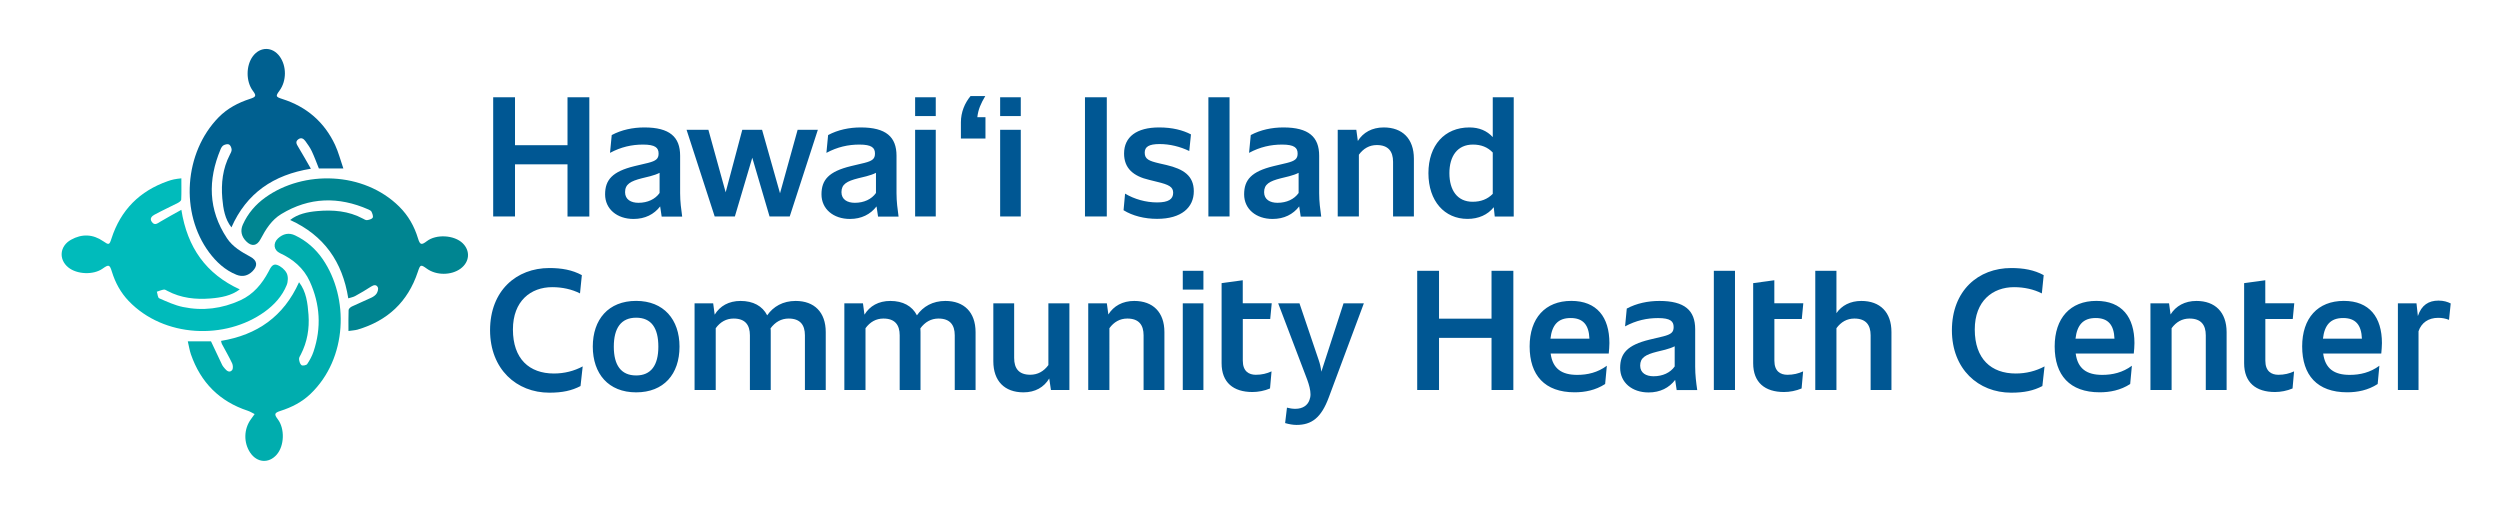 <?xml version="1.0" encoding="utf-8"?>
<!-- Generator: Adobe Illustrator 26.3.1, SVG Export Plug-In . SVG Version: 6.00 Build 0)  -->
<svg version="1.1" id="Layer_1" xmlns="http://www.w3.org/2000/svg" xmlns:xlink="http://www.w3.org/1999/xlink" x="0px" y="0px"
	 viewBox="0 0 528.1 107.68" style="enable-background:new 0 0 528.1 107.68;" xml:space="preserve">
<style type="text/css">
	.st0{fill:#005793;}
	.st1{fill:#008591;}
	.st2{fill:#00ADAE;}
	.st3{fill:#006090;}
	.st4{fill:#00BBBB;}
</style>
<path class="st0" d="M119.88,20.55v10.12h-11.09V20.55h-4.61v25.18h4.61V34.72h11.09v11.02h4.61V20.55H119.88z M144.1,45.73
	c-0.21-1.54-0.43-3.15-0.43-4.9v-7.94c0-3.97-2.22-5.97-7.55-5.97c-2.43,0-4.83,0.5-6.9,1.61l-0.36,3.76
	c2.33-1.25,4.61-1.75,6.97-1.75c2.61,0,3.29,0.68,3.29,1.9c0,1.11-0.54,1.54-2.22,1.97l-2.86,0.68c-4.69,1.14-6.22,2.9-6.22,5.97
	c0,3.08,2.5,5.19,6.01,5.19c2.43,0,4.33-0.97,5.62-2.65l0.32,2.15H144.1z M134.87,42.84c-1.57,0-2.83-0.68-2.83-2.25
	c0-1.68,1.15-2.32,3.54-2.93l1.75-0.43c0.79-0.21,1.43-0.43,2-0.72v4.26C138.41,42.08,136.8,42.84,134.87,42.84L134.87,42.84z
	 M168.49,27.42l-3.72,13.41l-3.79-13.41h-4.18l-3.51,13.2l-3.65-13.2h-4.61l5.94,18.31h4.26l3.68-12.41l3.65,12.41h4.26l5.94-18.31
	H168.49z M189.81,45.73c-0.21-1.54-0.43-3.15-0.43-4.9v-7.94c0-3.97-2.22-5.97-7.55-5.97c-2.43,0-4.83,0.5-6.9,1.61l-0.36,3.76
	c2.32-1.25,4.61-1.75,6.97-1.75c2.61,0,3.29,0.68,3.29,1.9c0,1.11-0.54,1.54-2.22,1.97l-2.86,0.68c-4.69,1.14-6.22,2.9-6.22,5.97
	c0,3.08,2.5,5.19,6.01,5.19c2.43,0,4.33-0.97,5.62-2.65l0.32,2.15H189.81z M180.58,42.84c-1.57,0-2.83-0.68-2.83-2.25
	c0-1.68,1.14-2.32,3.54-2.93l1.75-0.43c0.79-0.21,1.43-0.43,2-0.72v4.26C184.12,42.08,182.51,42.84,180.58,42.84L180.58,42.84z
	 M193.31,24.52h4.36v-3.97h-4.36V24.52z M193.31,45.73h4.36V27.42h-4.36V45.73z M211.27,24.52h4.36v-3.97h-4.36V24.52z
	 M211.27,45.73h4.36V27.42h-4.36V45.73z M229.19,45.73h4.61V20.55h-4.61V45.73z M244.42,42.76c-2.36,0-4.79-0.68-6.76-1.86
	l-0.32,3.51c1.9,1.18,4.43,1.82,7.08,1.82c5.15,0,7.76-2.4,7.76-5.83c0-3.29-2.18-4.69-5.76-5.54l-1.57-0.36
	c-2.11-0.5-3.04-0.86-3.04-2.25c0-1.25,0.89-1.82,3.15-1.82c2.15,0,4.33,0.54,6.26,1.47l0.36-3.51c-1.72-0.89-3.9-1.47-6.73-1.47
	c-4.76,0-7.4,2-7.4,5.51c0,3.08,1.9,4.79,5.37,5.58l1.57,0.39c2.54,0.61,3.43,1.07,3.43,2.32
	C247.82,42.08,246.82,42.76,244.42,42.76L244.42,42.76z M255.26,45.73h4.47V20.55h-4.47V45.73z M279.09,45.73
	c-0.21-1.54-0.43-3.15-0.43-4.9v-7.94c0-3.97-2.22-5.97-7.55-5.97c-2.43,0-4.83,0.5-6.9,1.61l-0.36,3.76
	c2.32-1.25,4.61-1.75,6.97-1.75c2.61,0,3.29,0.68,3.29,1.9c0,1.11-0.54,1.54-2.22,1.97l-2.86,0.68c-4.69,1.14-6.22,2.9-6.22,5.97
	c0,3.08,2.5,5.19,6.01,5.19c2.43,0,4.33-0.97,5.62-2.65l0.32,2.15H279.09z M269.86,42.84c-1.57,0-2.83-0.68-2.83-2.25
	c0-1.68,1.14-2.32,3.54-2.93l1.75-0.43c0.79-0.21,1.43-0.43,2-0.72v4.26C273.4,42.08,271.79,42.84,269.86,42.84L269.86,42.84z
	 M292.3,26.92c-2.47,0-4.36,1.07-5.47,2.86l-0.32-2.36h-3.93v18.31h4.47V32.68c0.97-1.32,2.22-2.04,3.79-2.04
	c2.4,0,3.43,1.32,3.43,3.54v11.55h4.4V33.5C298.66,29.28,296.23,26.92,292.3,26.92L292.3,26.92z M315.33,20.55v8.41
	c-1.22-1.32-2.83-2.04-4.94-2.04c-5.22,0-8.65,3.76-8.65,9.66c0,5.9,3.4,9.66,8.26,9.66c2.32,0,4.26-0.86,5.54-2.47l0.21,1.97h4.01
	V20.55H315.33z M311.07,42.62c-3.22,0-4.9-2.43-4.9-6.04c0-3.58,1.68-6.04,4.97-6.04c1.72,0,3.11,0.54,4.19,1.68v8.73
	C314.22,42.08,312.82,42.62,311.07,42.62L311.07,42.62z"/>
<path class="st0" d="M116.05,82.95c2.75,0,4.72-0.43,6.58-1.4l0.46-4.15c-1.82,0.97-3.86,1.5-6.08,1.5c-5.19,0-8.66-3.08-8.66-9.3
	c0-6.04,3.79-8.94,8.3-8.94c2.15,0,4.19,0.46,5.87,1.32l0.39-3.86c-2.04-1.11-4.29-1.5-6.87-1.5c-6.94,0-12.52,4.76-12.52,13.16
	C103.54,77.98,109.11,82.95,116.05,82.95L116.05,82.95z M134.38,82.88c5.83,0,9.16-3.83,9.16-9.66c0-5.72-3.33-9.66-9.16-9.66
	c-5.87,0-9.16,3.93-9.16,9.66C125.23,78.95,128.52,82.88,134.38,82.88L134.38,82.88z M134.38,79.31c-3.18,0-4.72-2.15-4.72-6.08
	c0-3.94,1.54-6.12,4.72-6.12c3.22,0,4.69,2.18,4.69,6.12C139.07,77.16,137.53,79.31,134.38,79.31L134.38,79.31z M168.07,63.57
	c-2.68,0-4.72,1.18-6.01,3.04c-1-1.97-2.97-3.04-5.62-3.04c-2.5,0-4.36,1.07-5.47,2.9l-0.32-2.4h-3.93v18.31h4.47V69.33
	c0.96-1.32,2.22-2.04,3.79-2.04c2.4,0,3.43,1.32,3.43,3.54v11.55h4.4V70.15c0-0.25,0-0.54-0.04-0.79c0.97-1.32,2.25-2.07,3.83-2.07
	c2.4,0,3.43,1.32,3.43,3.54v11.55h4.4V70.15C174.43,65.93,172,63.57,168.07,63.57L168.07,63.57z M199.7,63.57
	c-2.68,0-4.72,1.18-6.01,3.04c-1-1.97-2.97-3.04-5.61-3.04c-2.5,0-4.36,1.07-5.47,2.9l-0.32-2.4h-3.93v18.31h4.47V69.33
	c0.97-1.32,2.22-2.04,3.79-2.04c2.4,0,3.43,1.32,3.43,3.54v11.55h4.4V70.15c0-0.25,0-0.54-0.03-0.79c0.96-1.32,2.25-2.07,3.83-2.07
	c2.4,0,3.43,1.32,3.43,3.54v11.55h4.4V70.15C206.07,65.93,203.63,63.57,199.7,63.57L199.7,63.57z M221.46,64.07v13.05
	c-0.97,1.32-2.25,2.04-3.83,2.04c-2.4,0-3.4-1.32-3.4-3.54V64.07h-4.4V76.3c0,4.22,2.4,6.58,6.37,6.58c2.47,0,4.33-1.07,5.44-2.93
	l0.36,2.43h3.9V64.07H221.46z M239.6,63.57c-2.47,0-4.36,1.07-5.47,2.86l-0.32-2.36h-3.93v18.31h4.47V69.33
	c0.96-1.32,2.22-2.04,3.79-2.04c2.4,0,3.43,1.32,3.43,3.54v11.55h4.4V70.15C245.97,65.93,243.53,63.57,239.6,63.57L239.6,63.57z
	 M249.85,61.17h4.36V57.2h-4.36V61.17z M249.85,82.38h4.36V64.07h-4.36V82.38z M262.53,76.19v-8.8h5.79l0.32-3.33h-6.12V59.2
	l-4.47,0.61v16.92c0,4.08,2.5,6.08,6.51,6.08c1.22,0,2.54-0.25,3.72-0.75l0.32-3.61c-1,0.46-2.07,0.72-3.33,0.72
	C263.82,79.16,262.53,78.45,262.53,76.19L262.53,76.19z M283.81,64.07l-4.69,14.45c-0.11-0.89-0.29-1.68-0.54-2.4l-4.08-12.05H270
	l6.15,16.17c0.39,1.07,0.68,2.18,0.68,3.04c0,0.5-0.07,0.79-0.22,1.22c-0.36,1.04-1.32,1.86-3,1.86c-0.61,0-1.22-0.11-1.75-0.25
	l-0.39,3.26c0.82,0.25,1.72,0.39,2.4,0.39c3.18,0,5.22-1.47,6.83-5.83l7.4-19.85H283.81z M315.07,57.2v10.12h-11.09V57.2h-4.61
	v25.18h4.61V71.37h11.09v11.02h4.61V57.2H315.07z M339.97,72.47c0-5.47-2.65-8.91-8.05-8.91c-5.51,0-8.8,3.65-8.8,9.62
	c0,6.08,3.18,9.69,9.51,9.69c2.15,0,4.4-0.43,6.44-1.75l0.36-3.86c-1.93,1.43-4.08,1.93-6.26,1.93c-3.29,0-5.19-1.32-5.61-4.51
	h12.27C339.9,74.08,339.97,73.08,339.97,72.47L339.97,72.47z M331.78,67.18c2.65,0,3.86,1.47,3.97,4.36h-8.23
	C327.84,68.68,329.09,67.18,331.78,67.18L331.78,67.18z"/>
<path class="st0" d="M358.52,82.38c-0.22-1.54-0.43-3.15-0.43-4.9v-7.94c0-3.97-2.22-5.97-7.55-5.97c-2.43,0-4.83,0.5-6.9,1.61
	l-0.36,3.76c2.33-1.25,4.61-1.75,6.97-1.75c2.61,0,3.29,0.68,3.29,1.9c0,1.11-0.54,1.54-2.22,1.97l-2.86,0.68
	c-4.69,1.14-6.22,2.9-6.22,5.97c0,3.08,2.5,5.19,6.01,5.19c2.43,0,4.33-0.97,5.61-2.65l0.32,2.15H358.52z M349.3,79.48
	c-1.57,0-2.83-0.68-2.83-2.25c0-1.68,1.14-2.32,3.54-2.93l1.75-0.43c0.79-0.22,1.43-0.43,2-0.72v4.26
	C352.84,78.73,351.23,79.48,349.3,79.48L349.3,79.48z M362.03,82.38h4.47V57.2h-4.47V82.38z M374.82,76.19v-8.8h5.79l0.32-3.33
	h-6.12V59.2l-4.47,0.61v16.92c0,4.08,2.5,6.08,6.51,6.08c1.22,0,2.54-0.25,3.72-0.75l0.32-3.61c-1,0.46-2.07,0.72-3.33,0.72
	C376.1,79.16,374.82,78.45,374.82,76.19L374.82,76.19z"/>
<path class="st0" d="M393.19,63.57c-2.33,0-4.15,0.96-5.26,2.58V57.2h-4.47v25.18h4.47V69.33c0.97-1.32,2.22-2.04,3.79-2.04
	c2.4,0,3.43,1.32,3.43,3.54v11.55h4.4V70.15C399.56,65.93,397.13,63.57,393.19,63.57L393.19,63.57z M424.85,82.95
	c2.75,0,4.72-0.43,6.58-1.4l0.46-4.15c-1.82,0.97-3.86,1.5-6.08,1.5c-5.19,0-8.66-3.08-8.66-9.3c0-6.04,3.79-8.94,8.3-8.94
	c2.15,0,4.18,0.46,5.87,1.32l0.39-3.86c-2.04-1.11-4.29-1.5-6.87-1.5c-6.94,0-12.52,4.76-12.52,13.16
	C412.33,77.98,417.91,82.95,424.85,82.95L424.85,82.95z M450.88,72.47c0-5.47-2.65-8.91-8.05-8.91c-5.51,0-8.8,3.65-8.8,9.62
	c0,6.08,3.18,9.69,9.51,9.69c2.15,0,4.4-0.43,6.44-1.75l0.36-3.86c-1.93,1.43-4.08,1.93-6.26,1.93c-3.29,0-5.19-1.32-5.61-4.51
	h12.27C450.81,74.08,450.88,73.08,450.88,72.47L450.88,72.47z M442.69,67.18c2.65,0,3.86,1.47,3.97,4.36h-8.23
	C438.76,68.68,440.01,67.18,442.69,67.18L442.69,67.18z M463.98,63.57c-2.47,0-4.36,1.07-5.47,2.86l-0.32-2.36h-3.93v18.31h4.47
	V69.33c0.97-1.32,2.22-2.04,3.79-2.04c2.4,0,3.43,1.32,3.43,3.54v11.55h4.4V70.15C470.34,65.93,467.91,63.57,463.98,63.57
	L463.98,63.57z M478.53,76.19v-8.8h5.79l0.32-3.33h-6.12V59.2l-4.47,0.61v16.92c0,4.08,2.5,6.08,6.51,6.08
	c1.22,0,2.54-0.25,3.72-0.75l0.32-3.61c-1,0.46-2.07,0.72-3.33,0.72C479.82,79.16,478.53,78.45,478.53,76.19L478.53,76.19z
	 M503.16,72.47c0-5.47-2.65-8.91-8.05-8.91c-5.51,0-8.8,3.65-8.8,9.62c0,6.08,3.18,9.69,9.51,9.69c2.15,0,4.4-0.43,6.44-1.75
	l0.36-3.86c-1.93,1.43-4.08,1.93-6.26,1.93c-3.29,0-5.19-1.32-5.61-4.51h12.27C503.08,74.08,503.16,73.08,503.16,72.47L503.16,72.47
	z M494.96,67.18c2.65,0,3.86,1.47,3.97,4.36h-8.23C491.03,68.68,492.28,67.18,494.96,67.18L494.96,67.18z M515.11,63.5
	c-2.08,0-3.58,0.93-4.36,3.26l-0.29-2.68h-3.93v18.31h4.36V69.97c0.61-1.79,2.08-2.83,4.15-2.83c0.86,0,1.57,0.14,2.29,0.43
	l0.36-3.47C517,63.75,516.18,63.5,515.11,63.5L515.11,63.5z"/>
<path class="st0" d="M208.17,29.27v-4.51h-1.72c0.18-1.61,0.72-2.86,1.68-4.47h-3.11c-1.22,1.47-2.04,3.4-2.04,5.54v3.43H208.17z"/>
<g id="YfslXD_00000165193117335392594620000015698984988552487565_">
	<g>
		<path class="st1" d="M73.61,69.92c0-1.57-0.03-3,0.03-4.43c0.01-0.26,0.39-0.6,0.68-0.74c1.36-0.65,2.76-1.22,4.13-1.87
			c0.42-0.2,0.87-0.5,1.11-0.88c0.23-0.36,0.41-0.97,0.25-1.31c-0.29-0.61-0.85-0.52-1.41-0.16c-1.1,0.71-2.23,1.38-3.38,2.01
			c-0.44,0.24-0.96,0.32-1.45,0.48c-1.22-7.73-5.14-13.3-12.28-16.55c1.58-1.26,3.61-1.69,5.71-1.88c3.35-0.3,6.62-0.04,9.66,1.59
			c0.28,0.15,0.61,0.36,0.88,0.32c0.43-0.06,1.01-0.21,1.19-0.52c0.16-0.28-0.07-0.85-0.24-1.24c-0.1-0.22-0.41-0.38-0.66-0.49
			c-6.3-2.77-12.48-2.63-18.42,0.97c-2.03,1.23-3.28,3.22-4.37,5.3c-0.76,1.46-1.9,1.62-3.05,0.44c-1-1.02-1.27-2.23-0.69-3.52
			c1.05-2.35,2.7-4.26,4.77-5.74c8.09-5.79,20.77-5.48,28.26,1.94c1.92,1.9,3.19,4.15,3.97,6.72c0.42,1.38,0.72,1.46,1.87,0.58
			c1.98-1.52,5.79-1.3,7.57,0.44c1.66,1.63,1.46,3.96-0.45,5.37c-1.96,1.44-5.11,1.45-7.1,0.02c-1.33-0.95-1.4-0.93-1.94,0.69
			c-2.1,6.32-6.41,10.32-12.76,12.18C74.94,69.78,74.34,69.81,73.61,69.92z"/>
		<path class="st2" d="M63.17,59.62c1.53,1.98,1.82,4.42,2,6.88c0.21,2.92-0.27,5.73-1.61,8.36c-0.16,0.32-0.42,0.67-0.39,0.99
			c0.04,0.46,0.19,1.04,0.52,1.29c0.23,0.17,1.03,0.02,1.2-0.23c0.55-0.82,1.03-1.71,1.34-2.64c1.69-5.03,1.4-9.99-0.79-14.81
			c-1.28-2.82-3.55-4.72-6.29-5.98c-1.35-0.62-1.51-2.11-0.44-3.11c1.08-1,2.32-1.28,3.64-0.64c2.39,1.14,4.34,2.86,5.83,5.03
			c5.57,8.15,5.25,20.93-2.57,28.43c-1.83,1.76-4.01,2.86-6.4,3.62c-1.24,0.4-1.33,0.7-0.53,1.75c1.51,1.97,1.4,5.64-0.24,7.49
			c-1.67,1.9-4.14,1.71-5.58-0.42c-1.43-2.13-1.37-5,0.15-7.08c0.21-0.29,0.42-0.58,0.78-1.08c-0.52-0.26-0.96-0.54-1.44-0.7
			c-6-1.97-9.96-6-12.02-11.92c-0.29-0.84-0.42-1.75-0.66-2.75c1.78,0,3.37,0,4.9,0c0.77,1.63,1.54,3.29,2.33,4.93
			c0.15,0.32,0.4,0.6,0.63,0.87c0.42,0.51,1.01,0.88,1.5,0.28c0.24-0.29,0.2-1.03,0.01-1.43c-0.66-1.4-1.45-2.74-2.17-4.1
			c-0.09-0.17-0.11-0.38-0.17-0.64C54.32,70.75,59.92,66.86,63.17,59.62z"/>
		<path class="st3" d="M48.89,48.03c-1.36-1.71-1.74-3.89-1.93-6.12c-0.27-3.19,0.08-6.3,1.58-9.2c0.18-0.35,0.41-0.75,0.39-1.11
			c-0.02-0.38-0.24-0.9-0.53-1.07c-0.28-0.16-0.83-0.03-1.16,0.15c-0.28,0.15-0.51,0.52-0.64,0.84c-2.72,6.49-2.63,12.81,1.35,18.81
			c1.2,1.81,3.06,2.89,4.93,3.9c1.45,0.78,1.63,1.89,0.47,3.06c-0.97,0.97-2.12,1.26-3.4,0.75c-2.41-0.97-4.26-2.7-5.77-4.72
			c-6.2-8.35-5.27-21.12,2-28.54c1.87-1.9,4.14-3.09,6.64-3.9c1.28-0.41,1.37-0.67,0.59-1.7c-1.48-1.98-1.47-5.33,0.01-7.31
			c1.55-2.06,4.14-2.04,5.66,0.05c1.48,2.03,1.47,5.16-0.02,7.2c-0.88,1.21-0.86,1.33,0.61,1.8c5.1,1.63,8.84,4.85,11.11,9.69
			c0.71,1.52,1.13,3.18,1.75,4.98c-1.95,0-3.53,0-5.17,0c-0.47-1.16-0.93-2.44-1.5-3.65c-0.35-0.75-0.85-1.44-1.34-2.12
			c-0.38-0.53-0.9-0.86-1.53-0.38c-0.64,0.49-0.36,0.99-0.01,1.56c0.9,1.48,1.74,3,2.69,4.64C57.73,36.93,52.08,40.81,48.89,48.03z"
			/>
		<path class="st4" d="M38.31,37.67c0,1.56,0.04,3.03-0.03,4.5c-0.01,0.25-0.44,0.56-0.74,0.71c-1.62,0.83-3.29,1.59-4.89,2.46
			c-0.52,0.28-1.13,0.79-0.57,1.55c0.58,0.79,1.12,0.34,1.73-0.03c1.44-0.87,2.93-1.66,4.5-2.54c1.27,8,5.23,13.55,12.34,16.81
			c-1.78,1.34-3.96,1.74-6.19,1.92c-3.16,0.25-6.22-0.08-9.08-1.59c-0.25-0.13-0.53-0.33-0.77-0.29c-0.5,0.08-0.99,0.29-1.48,0.45
			c0.16,0.48,0.19,1.25,0.5,1.39c1.63,0.72,3.29,1.48,5.02,1.84c4.18,0.87,8.26,0.36,12.15-1.43c2.73-1.26,4.55-3.45,5.93-6.05
			c0.4-0.76,0.82-1.75,1.78-1.42c0.81,0.28,1.67,1,2.05,1.76c0.34,0.68,0.3,1.77,0,2.51c-0.95,2.35-2.66,4.21-4.68,5.66
			c-8.29,5.95-21.24,5.48-28.7-2.3c-1.69-1.77-2.82-3.85-3.54-6.17c-0.47-1.53-0.65-1.6-1.99-0.65c-1.92,1.35-5.38,1.22-7.22-0.27
			c-2.08-1.69-1.84-4.51,0.58-5.85c2.28-1.27,4.59-1.2,6.77,0.3c1.22,0.84,1.32,0.84,1.76-0.53c1.95-6.06,5.96-10.07,11.94-12.16
			c0.41-0.14,0.83-0.27,1.26-0.36C37.22,37.78,37.69,37.75,38.31,37.67z"/>
	</g>
</g>
</svg>
